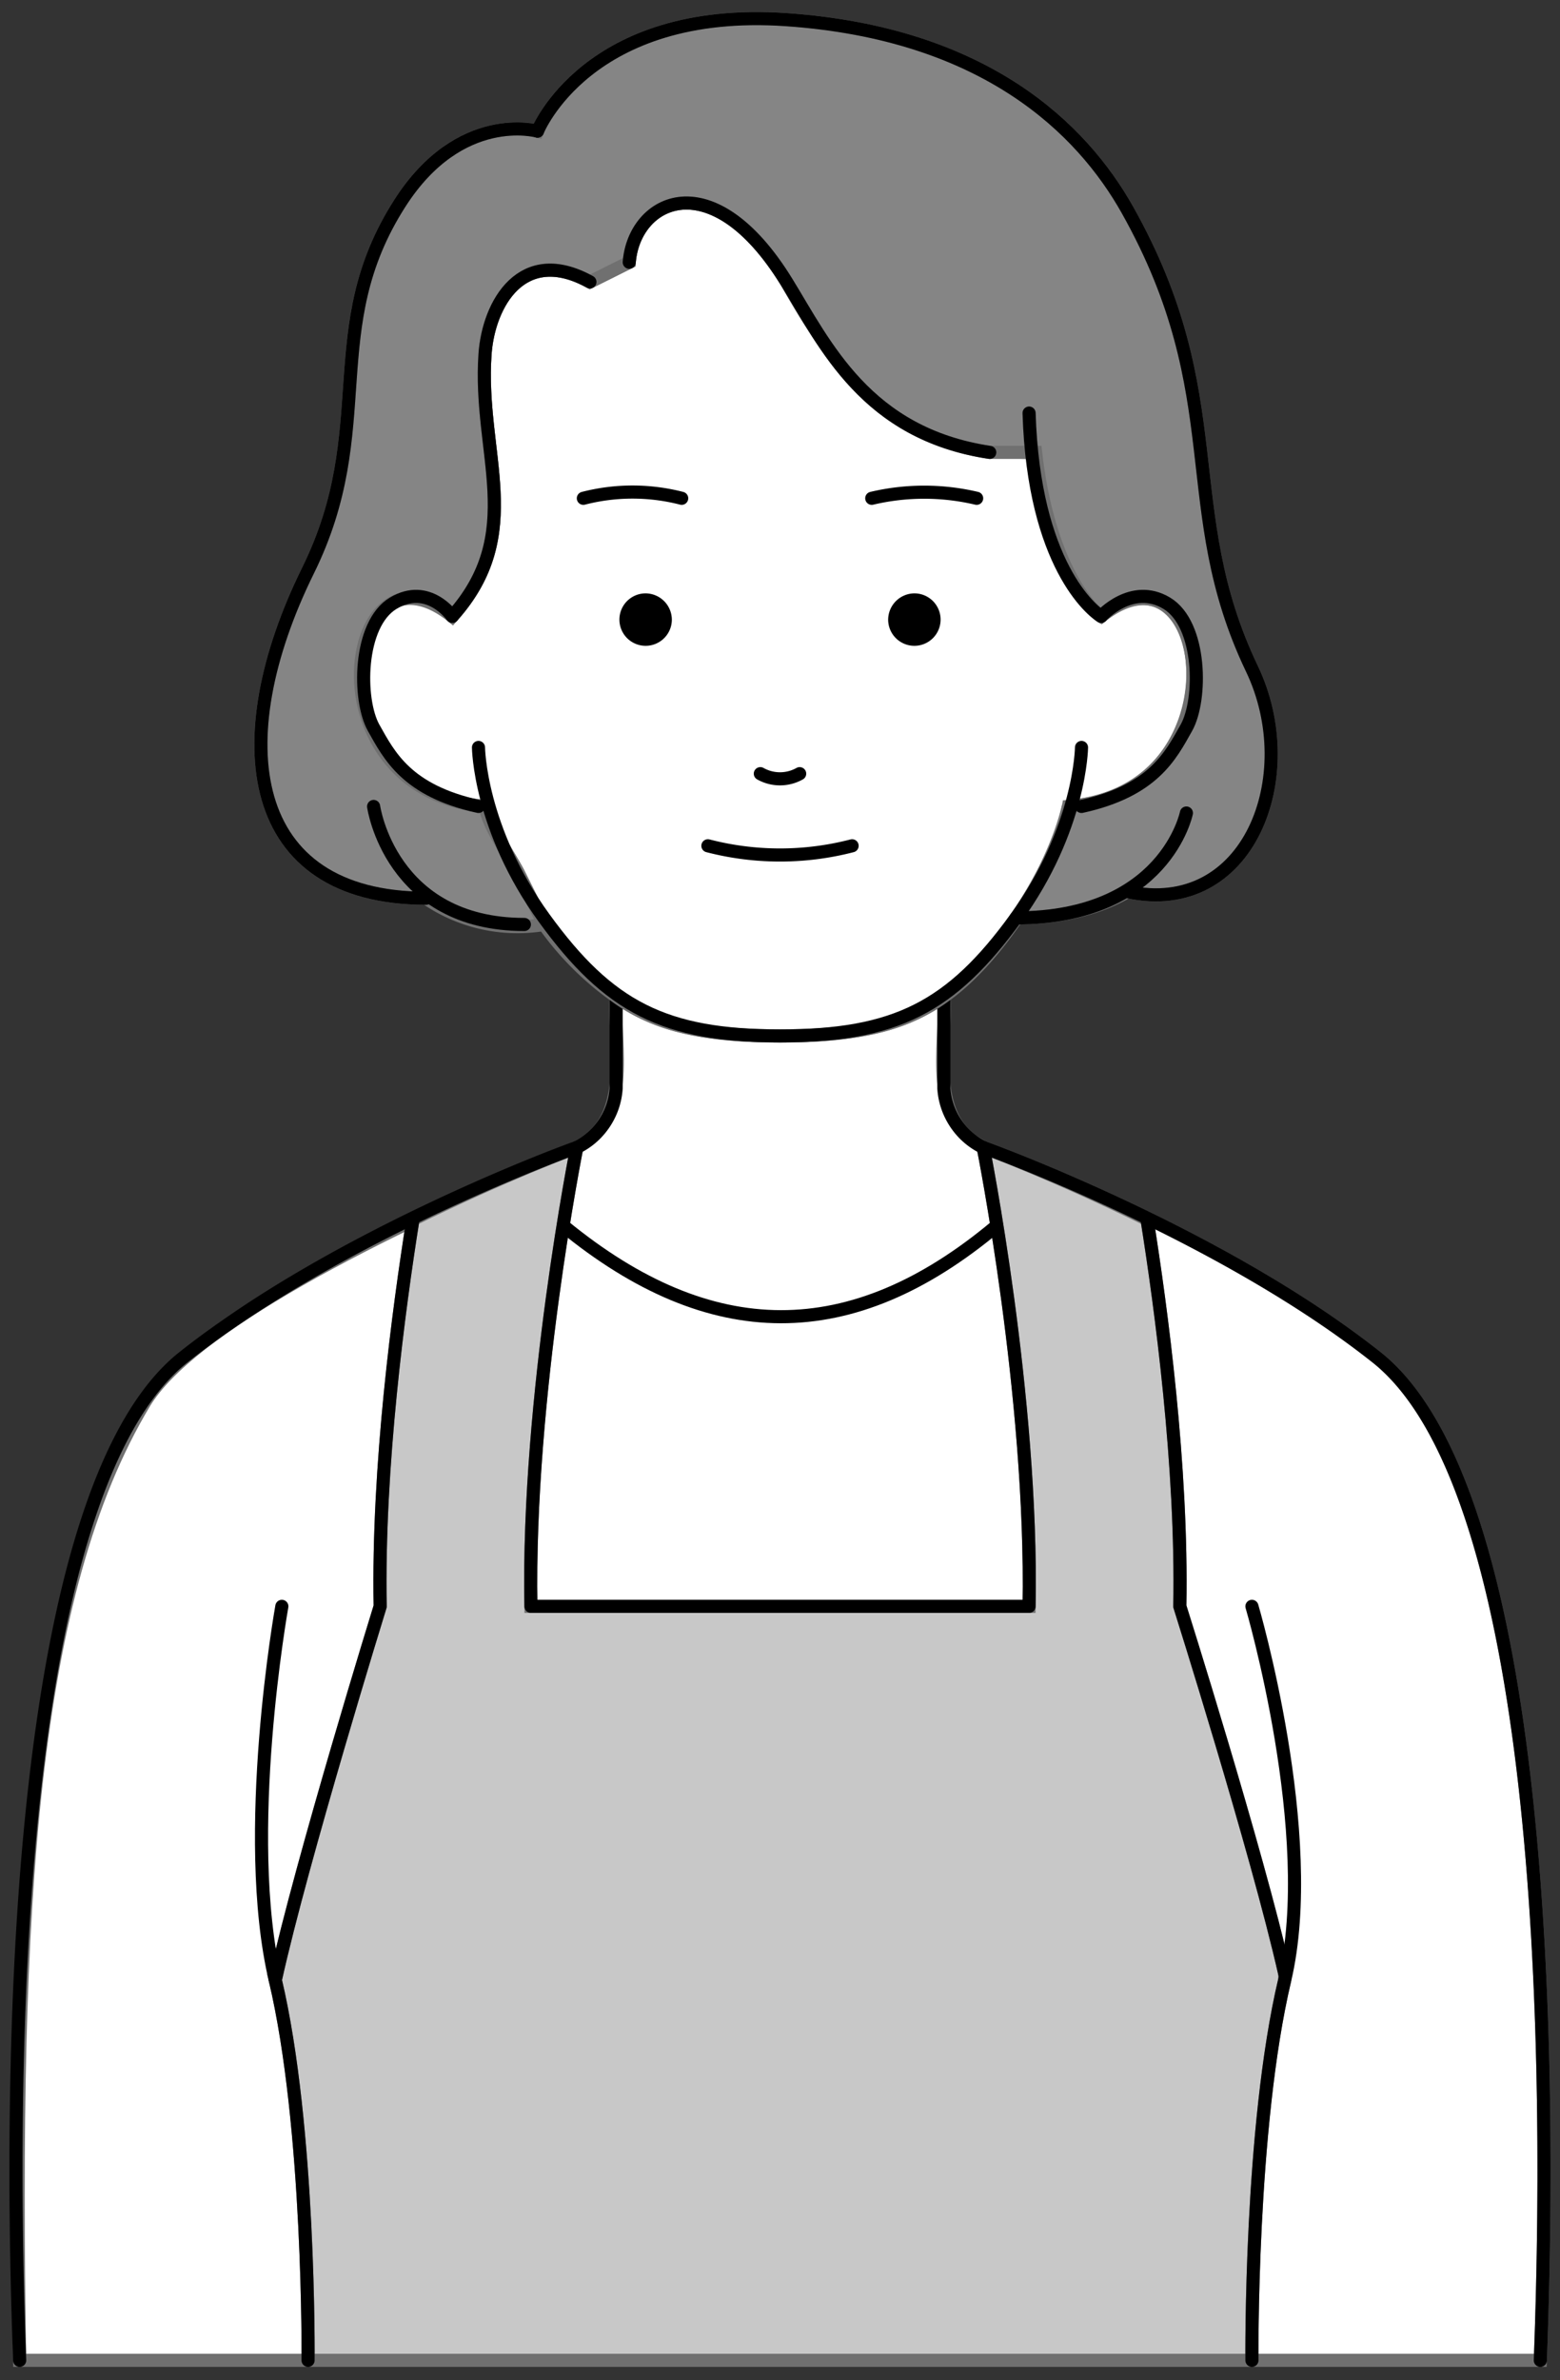 <svg xmlns="http://www.w3.org/2000/svg" xmlns:xlink="http://www.w3.org/1999/xlink" width="238" height="363" viewBox="0 0 238 363">
  <rect x="0" y="0" width="238" height="363" fill="#333333" stroke="none"/>
  <defs>
    <clipPath id="clip-path">
      <rect id="長方形_6920" data-name="長方形 6920" width="238" height="363" transform="translate(-0.435)" fill="none" stroke="#707070" stroke-width="2"/>
    </clipPath>
  </defs>
  <g id="グループ_22913" data-name="グループ 22913" transform="translate(0.435)">
    <g id="グループ_22912" data-name="グループ 22912" clip-path="url(#clip-path)">
      <path id="パス_98297" data-name="パス 98297" d="M296.33,396.423Z" transform="translate(-177.765 -238.423)" fill="#fff" stroke="#707070" stroke-width="2"/>
      <path id="パス_98298" data-name="パス 98298" d="M213.571,435.457c-24.138-19.117-60-32-60-32-8.6-4.292-5.561-15.24-6-23h0c-6.515,4.693-14.214,5.96-25,6h0c-10.786-.04-18.485-1.307-25-6h0c-.441,7.765,2.606,18.7-6,23-31.534,13.153-59.181,27.639-66,39-17.368,28.939-20.162,76.176-19,146h232c2.117-56.041-.862-133.883-25-153" transform="translate(-4.006 -228.458)" fill="#fff" stroke="#707070" stroke-width="2"/>
      <path id="パス_98299" data-name="パス 98299" d="M103.39,565.521c5.325,22.467,5,58,5,58h144s-.325-35.533,5-58v-1c-4.221-18.693-16-56-16-56,.4-21.374-2.852-45.489-5-59-13.794-6.826-25-11-25-11h0c-.077-.044.076.045,0,0h0s7.595,38.027,7,70h-76c-.595-31.973,7-70,7-70s-11.206,4.174-25,11c-2.147,13.511-5.4,37.626-5,59,0,0-11.917,38.534-16,57Z" transform="translate(-61.825 -263.521)" fill="#c8c8c8" stroke="#707070" stroke-width="2"/>
      <path id="パス_98300" data-name="パス 98300" d="M6.1,588.455c-2.117-56.041.862-133.883,25-153s60-32,60-32a10.828,10.828,0,0,0,6-9v-14" transform="translate(-3.535 -228.455)" fill="none" stroke="#000" stroke-linecap="round" stroke-linejoin="round" stroke-width="2"/>
      <path id="パス_98301" data-name="パス 98301" d="M101.558,613.574s-6.255,34.827-1,57c5.325,22.467,5,58,5,58" transform="translate(-58.993 -368.575)" fill="none" stroke="#000" stroke-linecap="round" stroke-linejoin="round" stroke-width="2"/>
      <path id="パス_98302" data-name="パス 98302" d="M477.614,613.574s10.255,34.827,5,57c-5.325,22.467-5,58-5,58" transform="translate(-287.049 -368.575)" fill="none" stroke="#000" stroke-linecap="round" stroke-linejoin="round" stroke-width="2"/>
      <path id="パス_98303" data-name="パス 98303" d="M124.39,466.043c-2.147,13.511-5.4,37.625-5,59,0,0-11.917,38.533-16,57" transform="translate(-61.825 -280.043)" fill="none" stroke="#000" stroke-linecap="round" stroke-linejoin="round" stroke-width="2"/>
      <path id="パス_98304" data-name="パス 98304" d="M450.69,588.455c2.117-56.041-.862-133.883-25-153s-60-32-60-32a10.828,10.828,0,0,1-6-9v-14" transform="translate(-216.126 -228.455)" fill="none" stroke="#000" stroke-linecap="round" stroke-linejoin="round" stroke-width="2"/>
      <path id="パス_98305" data-name="パス 98305" d="M437.374,466.043c2.147,13.511,5.4,37.625,5,59,0,0,11.779,37.307,16,56" transform="translate(-262.809 -280.043)" fill="none" stroke="#000" stroke-linecap="round" stroke-linejoin="round" stroke-width="2"/>
      <path id="パス_98306" data-name="パス 98306" d="M270.574,438.727s7.595,38.027,7,70h-76c-.595-31.973,7-70,7-70" transform="translate(-121.009 -263.727)" fill="none" stroke="#000" stroke-linecap="round" stroke-linejoin="round" stroke-width="2"/>
      <path id="パス_98307" data-name="パス 98307" d="M213.717,469.072c22.373,18.33,43.874,18.536,66,0" transform="translate(-128.152 -282.072)" fill="none" stroke="#000" stroke-linecap="round" stroke-linejoin="round" stroke-width="2"/>
      <path id="パス_98308" data-name="パス 98308" d="M245.288,169.594c26.917-1.866,22.053-42.336,5-29h0c-1.191-.691-7.969-7.132-10-25-21.634.3-31.255-13.947-38-26-11.393-18.513-23.248-12.493-24-3l-6,3c-10.324-5.7-15.464,3.318-16,11-1.068,15.309,6.383,27.264-5,40-16.911-13.433-22.023,27.076,5,29,.786,3.72,3.209,6.662,5,10l4,8a45.944,45.944,0,0,0,11,11h0c6.575,4.742,14.112,5.96,25,6,10.887-.04,18.425-1.259,25-6h0c8.138-5.75,16.52-18.654,19-29" transform="translate(-82.723 -46.594)" fill="#fff" stroke="#707070" stroke-width="2"/>
      <path id="パス_98309" data-name="パス 98309" d="M123.926,140.569h0a24.6,24.6,0,0,0,18,4l-4-8c-2.076-3.808-4.4-6.982-5-10-27.715-2.46-21.279-42.483-5-29,11.383-12.736,3.932-24.691,5-40,.536-7.682,5.675-16.7,16-11l6-3c.752-9.493,12.608-15.513,24,3,5.927,9.631,12.131,23.152,31,26h7c2.03,17.868,8.809,24.309,10,25,16.533-13.38,22.488,26.695-5,29-.939,4.709-3.983,11.219-8,17h0c7.448,0,13.15-1.7,17-4h0c18.5,4.005,26.833-17.623,19-34-11.7-24.461-2.93-41.4-19-70-6.922-12.319-21.661-26.894-52-29-30.361-2.108-38,17-38,17s-11.832-3.33-21,11c-12.293,19.214-3.289,34.281-14,56-12.817,25.99-9.511,50,18,50" transform="translate(-59.361 -3.569)" fill="#858585" stroke="#707070" stroke-width="2"/>
      <path id="パス_98310" data-name="パス 98310" d="M140.926,49.024s-11.832-3.33-21,11c-12.293,19.215-3.289,34.281-14,56-12.817,25.99-9.511,50,18,50" transform="translate(-59.361 -29.024)" fill="none" stroke="#000" stroke-linecap="round" stroke-linejoin="round" stroke-width="2"/>
      <path id="パス_98311" data-name="パス 98311" d="M273.839,284.9s-.12,12.382-10,26-18.377,18-36,18h0c-17.623,0-26.12-4.382-36-18s-10-26-10-26" transform="translate(-109.274 -170.898)" fill="none" stroke="#000" stroke-linecap="round" stroke-linejoin="round" stroke-width="2"/>
      <path id="パス_98312" data-name="パス 98312" d="M411.861,260.545c10.948-2.4,13.6-7.728,16-12s2.341-15.8-3-19-10,2-10,2" transform="translate(-247.296 -137.545)" fill="none" stroke="#000" stroke-linecap="round" stroke-linejoin="round" stroke-width="2"/>
      <path id="パス_98313" data-name="パス 98313" d="M204.792,23.569s7.639-19.108,38-17c30.339,2.106,45.078,16.682,52,29,16.07,28.6,7.3,45.539,19,70,7.833,16.377-.5,38.005-19,34" transform="translate(-123.226 -3.569)" fill="none" stroke="#000" stroke-linecap="round" stroke-linejoin="round" stroke-width="2"/>
      <path id="パス_98314" data-name="パス 98314" d="M239.231,86.595c.752-9.493,12.607-15.513,24,3,5.927,9.631,12.131,23.152,31,26" transform="translate(-143.666 -46.595)" fill="none" stroke="#000" stroke-linecap="round" stroke-linejoin="round" stroke-width="2"/>
      <path id="パス_98315" data-name="パス 98315" d="M155.135,260.545c-10.947-2.4-13.6-7.728-16-12s-2.341-15.8,3-19,9,2,9,2" transform="translate(-82.57 -137.545)" fill="none" stroke="#000" stroke-linecap="round" stroke-linejoin="round" stroke-width="2"/>
      <path id="パス_98316" data-name="パス 98316" d="M404.013,188.164c-1.332-.773-10.288-7.859-11-31" transform="translate(-236.447 -94.164)" fill="none" stroke="#000" stroke-linecap="round" stroke-linejoin="round" stroke-width="2"/>
      <path id="パス_98317" data-name="パス 98317" d="M172.213,155.924c11.383-12.736,3.932-24.691,5-40,.536-7.681,5.675-16.7,16-11" transform="translate(-103.648 -61.924)" fill="none" stroke="#000" stroke-linecap="round" stroke-linejoin="round" stroke-width="2"/>
      <path id="パス_98318" data-name="パス 98318" d="M141.253,308.8s2.536,18,23,18" transform="translate(-84.688 -185.799)" fill="none" stroke="#000" stroke-linecap="round" stroke-linejoin="round" stroke-width="2"/>
      <path id="パス_98319" data-name="パス 98319" d="M413.391,310.639s-3.211,16-26,16" transform="translate(-232.825 -186.639)" fill="none" stroke="#000" stroke-linecap="round" stroke-linejoin="round" stroke-width="2"/>
      <path id="パス_98320" data-name="パス 98320" d="M289.149,296.071a6.121,6.121,0,0,0,6,0" transform="translate(-173.584 -178.071)" fill="none" stroke="#000" stroke-linecap="round" stroke-linejoin="round" stroke-width="2"/>
      <path id="パス_98321" data-name="パス 98321" d="M269.492,323.566a43.794,43.794,0,0,0,22,0" transform="translate(-161.927 -194.566)" fill="none" stroke="#000" stroke-linecap="round" stroke-linejoin="round" stroke-width="2"/>
      <path id="パス_98322" data-name="パス 98322" d="M221.814,189.547a30.029,30.029,0,0,1,15,0" transform="translate(-133.249 -113.547)" fill="none" stroke="#000" stroke-linecap="round" stroke-linejoin="round" stroke-width="2"/>
      <path id="パス_98323" data-name="パス 98323" d="M348.816,189.547a34.845,34.845,0,0,0-16,0" transform="translate(-200.251 -113.547)" fill="none" stroke="#000" stroke-linecap="round" stroke-linejoin="round" stroke-width="2"/>
      <path id="パス_98324" data-name="パス 98324" d="M243.836,230.46a4,4,0,1,1-4-4,4.035,4.035,0,0,1,4,4" transform="translate(-141.771 -135.96)"/>
      <path id="パス_98325" data-name="パス 98325" d="M337.81,230.46a4,4,0,1,0,4-4,4.035,4.035,0,0,0-4,4" transform="translate(-202.744 -135.96)"/>
    </g>
  </g>
</svg>
